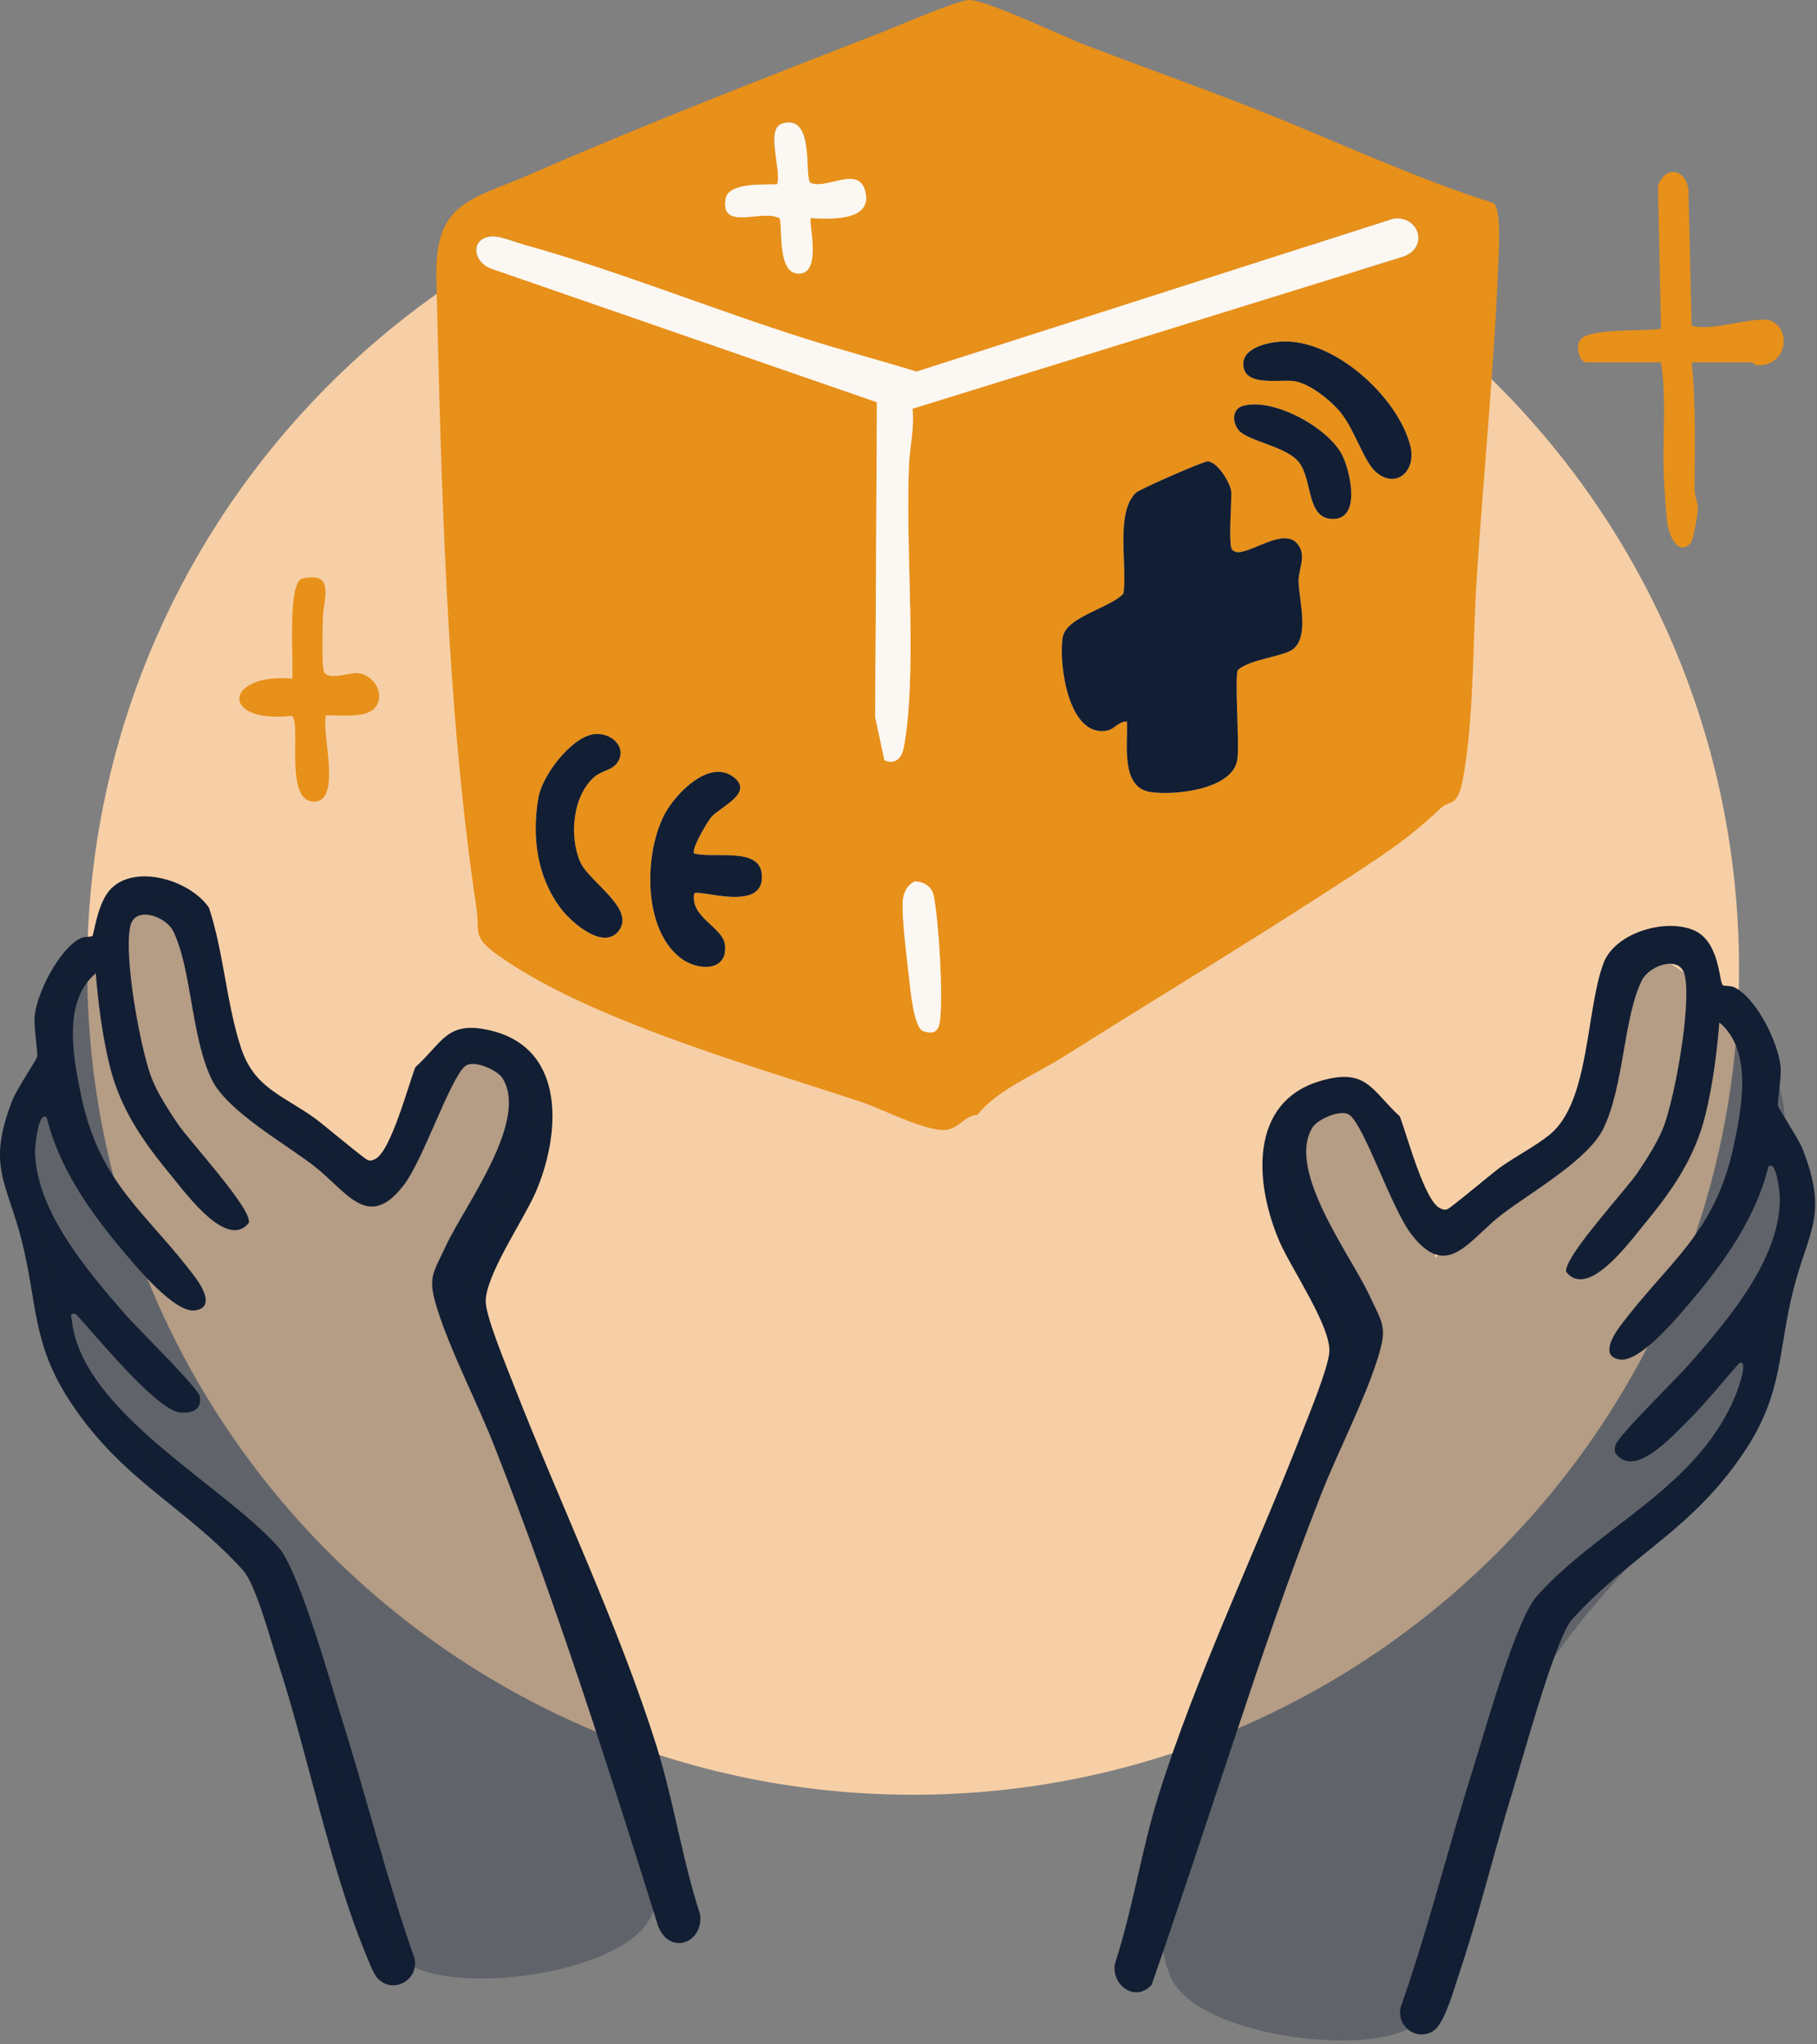 <?xml version="1.0" encoding="UTF-8" standalone="no"?>
<!DOCTYPE svg PUBLIC "-//W3C//DTD SVG 1.1//EN" "http://www.w3.org/Graphics/SVG/1.1/DTD/svg11.dtd">
<svg width="100%" height="100%" viewBox="0 0 176 198" version="1.1" xmlns="http://www.w3.org/2000/svg" xmlns:xlink="http://www.w3.org/1999/xlink" xml:space="preserve" xmlns:serif="http://www.serif.com/" style="fill-rule:evenodd;clip-rule:evenodd;stroke-linejoin:round;stroke-miterlimit:2;">
    <rect x="0" y="0" width="176" height="198" fill="#808080" stroke="none"/>
    <g id="Layer-1" serif:id="Layer 1" transform="matrix(1,0,0,1,-8.554,-9.176)">
        <g transform="matrix(0,-1,-1,0,97,23)">
            <path d="M-80,-80C-124.183,-80 -160,-44.183 -160,0C-160,44.183 -124.183,80 -80,80C-35.817,80 0,44.183 0,0C0,-44.183 -35.817,-80 -80,-80" style="fill:rgb(247,207,166);fill-rule:nonzero;"/>
        </g>
        <g transform="matrix(1,0,0,1,97.115,33.456)">
            <path d="M0,61.102C-0.705,61.463 -1.07,62.239 -1.119,63.004C-1.222,64.609 -0.71,68.611 -0.503,70.429C-0.385,71.461 -0.057,75.285 0.881,75.591C1.923,75.932 2.361,75.589 2.483,74.608C2.797,72.064 2.387,64.982 1.865,62.412C1.696,61.581 0.819,61.049 0,61.102M-21.312,58.388C-21.675,58.048 -20.055,55.313 -19.654,54.846C-18.811,53.865 -15.406,52.489 -17.576,50.933C-19.912,49.259 -23.103,52.583 -24.147,54.514C-26.171,58.257 -26.347,65.641 -22.65,68.497C-20.951,69.809 -18,69.834 -18.348,67.186C-18.566,65.528 -21.755,64.54 -21.313,62.256C-20.841,61.788 -14.382,64.224 -14.775,60.349C-15.039,57.748 -19.363,58.889 -21.312,58.388M-31.201,46.859C-33.35,47.289 -36.043,50.87 -36.403,52.959C-37.052,56.722 -36.579,60.609 -34.224,63.721C-33.252,65.007 -30.242,67.691 -28.728,65.99C-26.801,63.824 -31.505,61.175 -32.367,59.188C-33.439,56.719 -33.102,52.782 -30.979,50.952C-30.381,50.437 -29.36,50.286 -28.906,49.757C-27.592,48.229 -29.363,46.491 -31.201,46.859M30.708,28.806C30.465,27.939 30.708,24.661 30.708,23.454C30.708,22.652 29.46,20.515 28.438,20.406C28.056,20.365 21.86,23.084 21.479,23.44C19.433,25.349 20.671,30.604 20.257,33.218C18.923,34.632 14.692,35.47 14.378,37.447C13.972,39.996 14.906,47.158 18.652,46.485C19.403,46.35 19.805,45.551 20.6,45.606C20.704,47.724 19.952,51.972 22.848,52.426C25.141,52.786 30.828,52.208 31.286,49.304C31.525,47.789 30.985,41.182 31.351,40.597C32.553,39.557 35.714,39.312 36.653,38.617C38.303,37.394 37.264,33.802 37.221,32.076C37.189,30.826 38.059,29.499 37.089,28.371C35.798,26.869 32.978,29.105 31.391,29.208C31.104,29.227 30.768,29.019 30.708,28.806M31.808,15.042C30.78,15.347 30.783,16.626 31.425,17.387C32.301,18.424 35.758,18.895 37.114,20.318C38.62,21.901 37.899,25.817 40.39,25.978C43.309,26.166 42.272,21.477 41.463,19.833C40.135,17.134 34.711,14.18 31.808,15.042M35.406,8.811C34.189,8.906 31.872,9.411 31.867,10.966C31.861,13.222 35.363,12.431 36.776,12.628C38.228,12.831 40.132,14.345 41.103,15.436C42.607,17.126 43.474,20.296 44.666,21.386C46.605,23.16 48.672,21.374 48.044,18.901C46.831,14.121 40.541,8.412 35.406,8.811M-0.178,15.307L47.141,0.644C49.922,-0.14 48.961,-3.45 46.393,-3.096L0.212,11.714C-3.319,10.621 -6.943,9.663 -10.548,8.525C-19.541,5.686 -28.692,1.958 -37.732,-0.559C-38.503,-0.774 -39.855,-1.302 -40.52,-1.363C-42.944,-1.583 -43.01,1.011 -40.935,1.753L-3.62,14.678L-3.787,45.171L-2.897,49.338C-2.132,49.705 -1.49,49.419 -1.176,48.649C-0.817,47.771 -0.554,44.518 -0.492,43.387C-0.088,35.986 -0.801,28.21 -0.517,20.766C-0.451,19.032 0.03,17.145 -0.178,15.307M-10.018,-3.157C-8.265,-3.072 -4.132,-2.807 -4.719,-5.613C-5.298,-8.379 -8.425,-5.878 -10.036,-6.557C-10.752,-7.053 -9.53,-13.285 -12.778,-12.322C-14.468,-11.821 -12.817,-7.844 -13.285,-6.425C-14.593,-6.382 -18.02,-6.609 -18.277,-5.026C-18.795,-1.827 -14.738,-4.099 -13.02,-3.126C-12.769,-1.771 -13.182,2.028 -11.34,2.209C-8.812,2.457 -10.314,-2.856 -10.018,-3.157M52.318,53.243C52.016,53.522 51.442,53.574 51.068,53.925C48.59,56.253 46.895,57.524 44.06,59.405C34.35,65.847 24.206,71.918 14.334,78.136C11.656,79.823 7.926,81.335 6.135,83.686C4.913,83.769 4.302,84.956 3.193,85.132C1.302,85.433 -3.007,83.159 -5.101,82.461C-15.503,78.995 -31.655,74.487 -40.438,68.152C-42.862,66.404 -42.063,65.999 -42.422,63.596C-45.352,43.966 -45.812,22.493 -46.295,2.654C-46.477,-4.8 -42.905,-4.904 -37.059,-7.457C-26.144,-12.225 -14.308,-16.804 -3.176,-21.14C-1.593,-21.756 4.122,-24.241 5.302,-24.279C6.917,-24.331 14.481,-20.712 16.663,-19.88C22.128,-17.796 27.634,-15.849 33.077,-13.701C40.743,-10.675 48.213,-7.116 56.099,-4.617C56.851,-4.079 56.625,-0.275 56.582,0.87C56.208,10.913 55.157,21.398 54.492,31.485C54.097,37.484 54.227,44.626 53.264,50.474C53.129,51.293 52.925,52.683 52.318,53.243" style="fill:rgb(231,144,26);fill-rule:nonzero;"/>
        </g>
        <g transform="matrix(1,0,0,1,175.426,200.442)">
            <path d="M0,-95.852C0.111,-95.748 0.769,-95.818 1.12,-95.646C3.268,-94.592 5.391,-90.28 5.604,-87.931C5.698,-86.902 5.255,-84.529 5.355,-84.126C5.414,-83.891 7.36,-80.94 7.742,-79.959C10.229,-73.574 8.315,-72.099 6.866,-66.457C5.334,-60.489 5.902,-56.491 2.228,-50.878C-2.872,-43.086 -8.933,-40.696 -14.604,-34.414C-16.21,-32.636 -19.377,-20.945 -20.333,-17.845C-22.142,-11.982 -23.569,-5.955 -25.526,-0.145C-25.979,1.199 -26.916,4.681 -28.001,5.408C-29.615,6.49 -31.643,5.002 -31.194,3.125C-28.525,-4.454 -26.613,-12.269 -24.198,-19.927C-23.087,-23.448 -20.048,-34.381 -18.031,-36.652C-11.944,-43.503 -2.182,-47.233 1.379,-56.485C1.482,-56.751 2.541,-59.717 1.598,-59.24C-0.044,-57.427 -1.723,-55.273 -3.454,-53.579C-4.983,-52.083 -8.599,-48.016 -10.402,-50.536C-10.49,-50.791 -10.451,-51.036 -10.401,-51.293C-10.24,-52.109 -4.267,-57.961 -3.158,-59.238C0.556,-63.514 5.652,-69.431 5.526,-75.362C5.519,-75.691 5.194,-79.014 4.423,-78.27C3.22,-73.433 0.303,-69.244 -2.86,-65.481C-4.158,-63.938 -7.925,-59.341 -9.932,-59.594C-11.854,-59.836 -10.689,-61.823 -9.973,-62.784C-5.297,-69.063 -0.764,-71.718 1.06,-80.292C1.851,-84.01 2.929,-89.52 -0.335,-92.244C-0.563,-89.328 -0.975,-86.176 -1.672,-83.322C-2.721,-79.027 -4.993,-75.844 -7.777,-72.48C-9.191,-70.771 -13.084,-65.463 -15.162,-68.074C-15.493,-69.432 -9.372,-76.017 -8.242,-77.703C-7.354,-79.027 -6.214,-80.787 -5.677,-82.273C-4.6,-85.248 -3.038,-93.864 -3.674,-96.787C-4.123,-98.85 -7.133,-97.751 -7.834,-96.323C-9.641,-92.646 -9.552,-86.067 -11.581,-81.934C-13.069,-78.902 -18.591,-75.796 -21.413,-73.631C-24.631,-71.163 -26.682,-67.16 -30.187,-71.755C-32.071,-74.226 -34.623,-81.973 -36.096,-83.237C-36.916,-83.941 -39.226,-82.855 -39.706,-82.117C-42.369,-78.025 -36.032,-69.681 -34.268,-65.89C-32.967,-63.096 -32.452,-62.809 -33.405,-59.76C-34.704,-55.609 -37.253,-50.742 -38.908,-46.532C-42.033,-38.58 -44.703,-30.697 -47.393,-22.611C-50.009,-14.748 -52.612,-6.823 -55.323,0.973C-56.892,2.704 -59.235,1.03 -58.879,-1.075C-57.133,-6.397 -56.325,-12.057 -54.653,-17.385C-51.032,-28.932 -45.24,-41.013 -40.835,-52.325C-40.153,-54.077 -38.214,-58.742 -38.11,-60.325C-37.947,-62.791 -41.767,-68.355 -42.898,-70.935C-45.326,-76.471 -46.03,-84.588 -38.849,-86.611C-34.494,-87.838 -34.036,-85.685 -31.286,-83.143C-30.617,-81.445 -28.898,-74.93 -27.383,-74.246C-27.131,-74.133 -26.999,-74.061 -26.704,-74.139C-26.386,-74.224 -22.351,-77.633 -21.538,-78.216C-20.043,-79.288 -18.043,-80.307 -16.712,-81.418C-12.879,-84.617 -13.274,-93.358 -11.557,-97.966C-10.46,-100.91 -5.632,-102.342 -2.842,-101.186C-0.281,-100.125 -0.378,-96.206 0,-95.852" style="fill:rgb(18,30,51);fill-rule:nonzero;"/>
        </g>
        <g transform="matrix(1,0,0,1,53.594,182.71)">
            <path d="M0,-70.263C-1.472,-68.999 -4.026,-61.251 -5.909,-58.781C-9.414,-54.184 -11.472,-58.194 -14.684,-60.657C-17.506,-62.821 -23.028,-65.928 -24.516,-68.959C-26.544,-73.092 -26.455,-79.672 -28.262,-83.349C-28.963,-84.776 -31.973,-85.876 -32.422,-83.812C-33.058,-80.889 -31.496,-72.273 -30.419,-69.298C-29.882,-67.813 -28.742,-66.053 -27.854,-64.729C-26.724,-63.043 -20.603,-56.457 -20.934,-55.099C-23.012,-52.488 -26.905,-57.796 -28.319,-59.506C-31.103,-62.87 -33.375,-66.053 -34.424,-70.347C-35.121,-73.202 -35.533,-76.353 -35.761,-79.27C-39.025,-76.545 -37.947,-71.035 -37.156,-67.317C-35.332,-58.744 -30.799,-56.088 -26.123,-49.81C-25.407,-48.849 -24.242,-46.862 -26.164,-46.62C-28.172,-46.367 -31.938,-50.963 -33.236,-52.507C-36.399,-56.269 -39.317,-60.459 -40.519,-65.295C-41.307,-66.056 -41.641,-62.506 -41.642,-62.173C-41.674,-56.402 -36.565,-50.439 -32.939,-46.264C-31.83,-44.987 -25.856,-39.135 -25.696,-38.318C-25.439,-37.017 -26.43,-36.622 -27.587,-36.73C-29.916,-36.948 -35.893,-44.359 -37.694,-46.266C-38.362,-46.377 -38.126,-46.037 -38.074,-45.59C-37.028,-36.736 -23.492,-29.787 -18.065,-23.677C-16.048,-21.406 -13.01,-10.477 -11.898,-6.952C-9.483,0.706 -7.571,8.521 -4.902,16.1C-4.414,18.186 -6.885,19.641 -8.424,18.114C-8.861,17.68 -9.345,16.362 -9.606,15.73C-13.101,7.285 -15.215,-3.657 -18.141,-12.601C-18.814,-14.658 -20.266,-20.082 -21.492,-21.44C-27.098,-27.65 -33.137,-30.064 -38.204,-37.726C-42.002,-43.469 -41.392,-47.365 -42.963,-53.482C-44.411,-59.123 -46.325,-60.599 -43.838,-66.985C-43.456,-67.965 -41.51,-70.916 -41.451,-71.151C-41.34,-71.597 -41.802,-74.082 -41.672,-75.224C-41.415,-77.47 -39.274,-81.661 -37.216,-82.672C-36.865,-82.844 -36.207,-82.774 -36.096,-82.878C-35.914,-83.048 -35.631,-86.101 -34.287,-87.461C-31.872,-89.904 -26.587,-88.258 -24.8,-85.623C-23.366,-81.289 -23.114,-76.376 -21.703,-72.07C-20.42,-68.152 -17.672,-67.474 -14.559,-65.242C-13.745,-64.658 -9.71,-61.249 -9.392,-61.165C-9.097,-61.086 -8.965,-61.158 -8.713,-61.272C-7.198,-61.955 -5.48,-68.47 -4.81,-70.169C-2.105,-72.623 -1.739,-74.756 2.534,-73.715C9.904,-71.921 9.236,-63.513 6.802,-57.96C5.671,-55.381 1.85,-49.816 2.014,-47.35C2.118,-45.767 4.057,-41.103 4.739,-39.35C9.144,-28.038 14.935,-15.957 18.557,-4.411C20.228,0.918 21.037,6.578 22.783,11.899C23.084,14.731 19.764,15.844 18.703,12.985C13.79,-2.695 8.82,-18.272 2.811,-33.557C1.156,-37.768 -1.392,-42.634 -2.691,-46.785C-3.645,-49.834 -3.129,-50.121 -1.828,-52.915C-0.061,-56.711 6.272,-65.051 3.61,-69.142C3.129,-69.881 0.82,-70.967 0,-70.263" style="fill:rgb(18,30,51);fill-rule:nonzero;"/>
        </g>
        <g transform="matrix(1,0,0,1,162.158,44.018)">
            <path d="M0,0.256C-0.69,0.062 -0.933,-1.171 -0.6,-1.83C0.06,-3.14 5.724,-2.704 7.284,-3.013L6.993,-16.832C7.668,-18.792 9.606,-18.567 9.941,-16.525L10.254,-3.31C12.158,-2.646 16.623,-4.371 17.981,-3.752C19.948,-2.856 19.47,0.569 16.671,0.539C16.404,0.536 16.155,0.256 16.052,0.256L10.256,0.256C10.688,4.354 10.551,8.48 10.539,12.606C10.538,13.238 10.855,13.817 10.85,14.378C10.844,14.97 10.443,17.473 10.114,17.803C8.874,19.048 8.044,16.9 7.903,15.839C7.744,14.637 7.629,12.682 7.568,11.418C7.388,7.701 7.863,3.947 7.283,0.256L0,0.256Z" style="fill:rgb(231,144,26);fill-rule:nonzero;"/>
        </g>
        <g transform="matrix(1,0,0,1,44.809,73.698)">
            <path d="M0,4.097C-0.903,5.062 -3.444,4.709 -4.68,4.766C-5.167,6.443 -3.014,13.375 -5.999,13.107C-8.72,12.863 -7.035,5.408 -7.99,4.809C-14.997,5.592 -14.543,0.64 -7.947,1.201C-7.803,-0.451 -8.425,-7.784 -7.059,-8.464C-3.691,-9.278 -4.951,-6.447 -4.988,-4.61C-5.005,-3.751 -5.113,0.243 -4.846,0.624C-4.318,1.376 -2.381,0.602 -1.625,0.669C0.04,0.818 1.154,2.865 0,4.097" style="fill:rgb(231,144,26);fill-rule:nonzero;"/>
        </g>
        <g transform="matrix(1,0,0,1,127.824,77.8)">
            <path d="M0,-15.539C0.06,-15.326 0.396,-15.118 0.683,-15.137C2.269,-15.24 5.09,-17.476 6.381,-15.974C7.351,-14.846 6.481,-13.519 6.512,-12.269C6.556,-10.543 7.595,-6.951 5.945,-5.728C5.006,-5.033 1.845,-4.788 0.643,-3.748C0.277,-3.163 0.817,3.444 0.578,4.959C0.119,7.863 -5.567,8.441 -7.861,8.081C-10.756,7.627 -10.004,3.379 -10.109,1.261C-10.903,1.206 -11.305,2.005 -12.057,2.14C-15.802,2.813 -16.736,-4.349 -16.331,-6.898C-16.016,-8.875 -11.786,-9.713 -10.452,-11.127C-10.037,-13.742 -11.275,-18.996 -9.229,-20.905C-8.848,-21.261 -2.652,-23.98 -2.27,-23.939C-1.248,-23.83 0,-21.693 0,-20.891C0,-19.684 -0.243,-16.406 0,-15.539" style="fill:rgb(18,30,51);fill-rule:nonzero;"/>
        </g>
        <g transform="matrix(1,0,0,1,96.938,64.403)">
            <path d="M0,-15.641C0.208,-13.803 -0.273,-11.916 -0.339,-10.181C-0.623,-2.737 0.09,5.039 -0.314,12.439C-0.376,13.571 -0.64,16.823 -0.998,17.702C-1.313,18.471 -1.954,18.757 -2.72,18.39L-3.609,14.223L-3.442,-16.27L-40.757,-29.195C-42.832,-29.937 -42.766,-32.531 -40.343,-32.31C-39.677,-32.25 -38.325,-31.721 -37.554,-31.507C-28.514,-28.99 -19.364,-25.262 -10.37,-22.423C-6.765,-21.285 -3.141,-20.327 0.39,-19.233L46.57,-34.043C49.139,-34.398 50.1,-31.087 47.319,-30.304L0,-15.641Z" style="fill:rgb(251,247,242);fill-rule:nonzero;"/>
        </g>
        <g transform="matrix(1,0,0,1,75.803,94.16)">
            <path d="M0,-2.317C1.949,-1.815 6.274,-2.957 6.537,-0.356C6.931,3.52 0.471,1.083 -0.001,1.551C-0.443,3.836 2.746,4.823 2.964,6.481C3.312,9.129 0.361,9.104 -1.337,7.792C-5.035,4.936 -4.859,-2.448 -2.835,-6.191C-1.791,-8.122 1.4,-11.446 3.736,-9.771C5.906,-8.216 2.501,-6.84 1.658,-5.859C1.257,-5.392 -0.363,-2.657 0,-2.317" style="fill:rgb(18,30,51);fill-rule:nonzero;"/>
        </g>
        <g transform="matrix(1,0,0,1,65.915,100.779)">
            <path d="M0,-20.465C1.838,-20.832 3.609,-19.095 2.295,-17.567C1.84,-17.038 0.819,-16.887 0.222,-16.372C-1.901,-14.542 -2.238,-10.605 -1.167,-8.136C-0.305,-6.149 4.4,-3.5 2.473,-1.334C0.959,0.367 -2.051,-2.317 -3.024,-3.603C-5.378,-6.715 -5.852,-10.601 -5.203,-14.365C-4.842,-16.454 -2.15,-20.035 0,-20.465" style="fill:rgb(18,30,51);fill-rule:nonzero;"/>
        </g>
        <g transform="matrix(1,0,0,1,132.521,56.217)">
            <path d="M0,-13.95C5.135,-14.349 11.425,-8.64 12.639,-3.86C13.266,-1.387 11.2,0.399 9.26,-1.375C8.069,-2.466 7.201,-5.635 5.697,-7.325C4.726,-8.416 2.822,-9.931 1.37,-10.133C-0.042,-10.33 -3.545,-9.539 -3.538,-11.795C-3.534,-13.35 -1.217,-13.855 0,-13.95" style="fill:rgb(18,30,51);fill-rule:nonzero;"/>
        </g>
        <g transform="matrix(1,0,0,1,87.097,25.785)">
            <path d="M0,4.513C-0.296,4.814 1.207,10.127 -1.321,9.879C-3.163,9.699 -2.751,5.899 -3.002,4.544C-4.72,3.571 -8.777,5.843 -8.258,2.644C-8.002,1.061 -4.575,1.289 -3.267,1.245C-2.799,-0.174 -4.45,-4.151 -2.76,-4.652C0.488,-5.614 -0.733,0.617 -0.018,1.113C1.593,1.792 4.72,-0.709 5.299,2.057C5.886,4.863 1.753,4.598 0,4.513" style="fill:rgb(251,247,242);fill-rule:nonzero;"/>
        </g>
        <g transform="matrix(1,0,0,1,128.923,58.759)">
            <path d="M0,-10.262C2.903,-11.124 8.327,-8.17 9.655,-5.471C10.464,-3.826 11.501,0.862 8.582,0.674C6.091,0.513 6.812,-3.403 5.305,-4.985C3.95,-6.409 0.493,-6.879 -0.383,-7.916C-1.025,-8.678 -1.028,-9.957 0,-10.262" style="fill:rgb(18,30,51);fill-rule:nonzero;"/>
        </g>
        <g transform="matrix(1,0,0,1,97.115,109.334)">
            <path d="M0,-14.777C0.819,-14.83 1.696,-14.298 1.865,-13.467C2.387,-10.897 2.797,-3.815 2.483,-1.271C2.361,-0.29 1.923,0.053 0.881,-0.288C-0.057,-0.594 -0.385,-4.418 -0.503,-5.45C-0.71,-7.268 -1.222,-11.27 -1.119,-12.875C-1.07,-13.64 -0.705,-14.416 0,-14.777" style="fill:rgb(251,247,242);fill-rule:nonzero;"/>
        </g>
        <g opacity="0.29">
            <g transform="matrix(1,0,0,1,57,152.378)">
                <path d="M0,-6.378C-0.017,-8.846 -2,-13.378 -3.055,-17.891C-2.041,-21.73 -1.096,-21.187 0,-25.378C0.18,-25.998 2.809,-32.776 3,-33.378C5.147,-40.155 -3.669,-45.048 -6,-38.378C-6.501,-36.796 -10.499,-28.96 -11,-27.378C-12.676,-29.383 -16.236,-31.926 -18.93,-33.016C-20.009,-33.452 -21.128,-35.747 -22.268,-35.931C-23.913,-38.508 -27.741,-41.283 -27.929,-44.409C-28.148,-48.061 -28.702,-51.324 -30.433,-54.6C-31.687,-56.973 -32.45,-56.723 -34.499,-55.364C-39,-52.378 -41.59,-50.705 -42.607,-45.954C-45.738,-45.185 -44.412,-36.318 -46,-33.378C-46,-33.378 -44,-16.378 -41,-11.378C-34.706,-0.888 -22.86,7.025 -18.417,18.879C-17.343,22.501 -16.51,26.217 -15.502,29.332C-13.103,36.744 -12.399,38.21 -10,45.622C-8.39,50.595 12,48.622 14.686,42.268C17.14,36.464 14.287,29.88 12.213,24.043C10.09,18.069 0,-6.378 0,-6.378" style="fill:rgb(18,30,51);fill-rule:nonzero;"/>
            </g>
        </g>
        <g opacity="0.29">
            <g transform="matrix(1,0,0,1,136.633,158.378)">
                <path d="M0,-6.378C0.017,-8.846 2,-13.378 3.055,-17.891C2.041,-21.73 1.096,-21.187 0,-25.378C-0.18,-25.998 -2.809,-32.776 -3,-33.378C-5.147,-40.155 3.669,-45.048 6,-38.378C6.501,-36.796 10.499,-28.96 11,-27.378C12.676,-29.383 16.236,-31.926 18.93,-33.016C20.009,-33.452 21.128,-35.747 22.268,-35.931C23.913,-38.508 27.741,-41.283 27.929,-44.409C28.148,-48.061 28.702,-51.324 30.433,-54.6C31.687,-56.973 32.45,-56.723 34.499,-55.364C39,-52.378 41.59,-50.705 42.607,-45.954C45.738,-45.185 44.412,-36.318 46,-33.378C46,-33.378 44,-16.378 41,-11.378C34.706,-0.888 22.86,7.025 18.417,18.879C17.343,22.501 16.51,26.217 15.502,29.332C13.103,36.744 12.399,38.21 10,45.622C8.39,50.595 -12,48.622 -14.686,42.268C-17.14,36.464 -14.287,29.88 -12.213,24.043C-10.09,18.069 0,-6.378 0,-6.378" style="fill:rgb(18,30,51);fill-rule:nonzero;"/>
            </g>
        </g>
    </g>
</svg>
